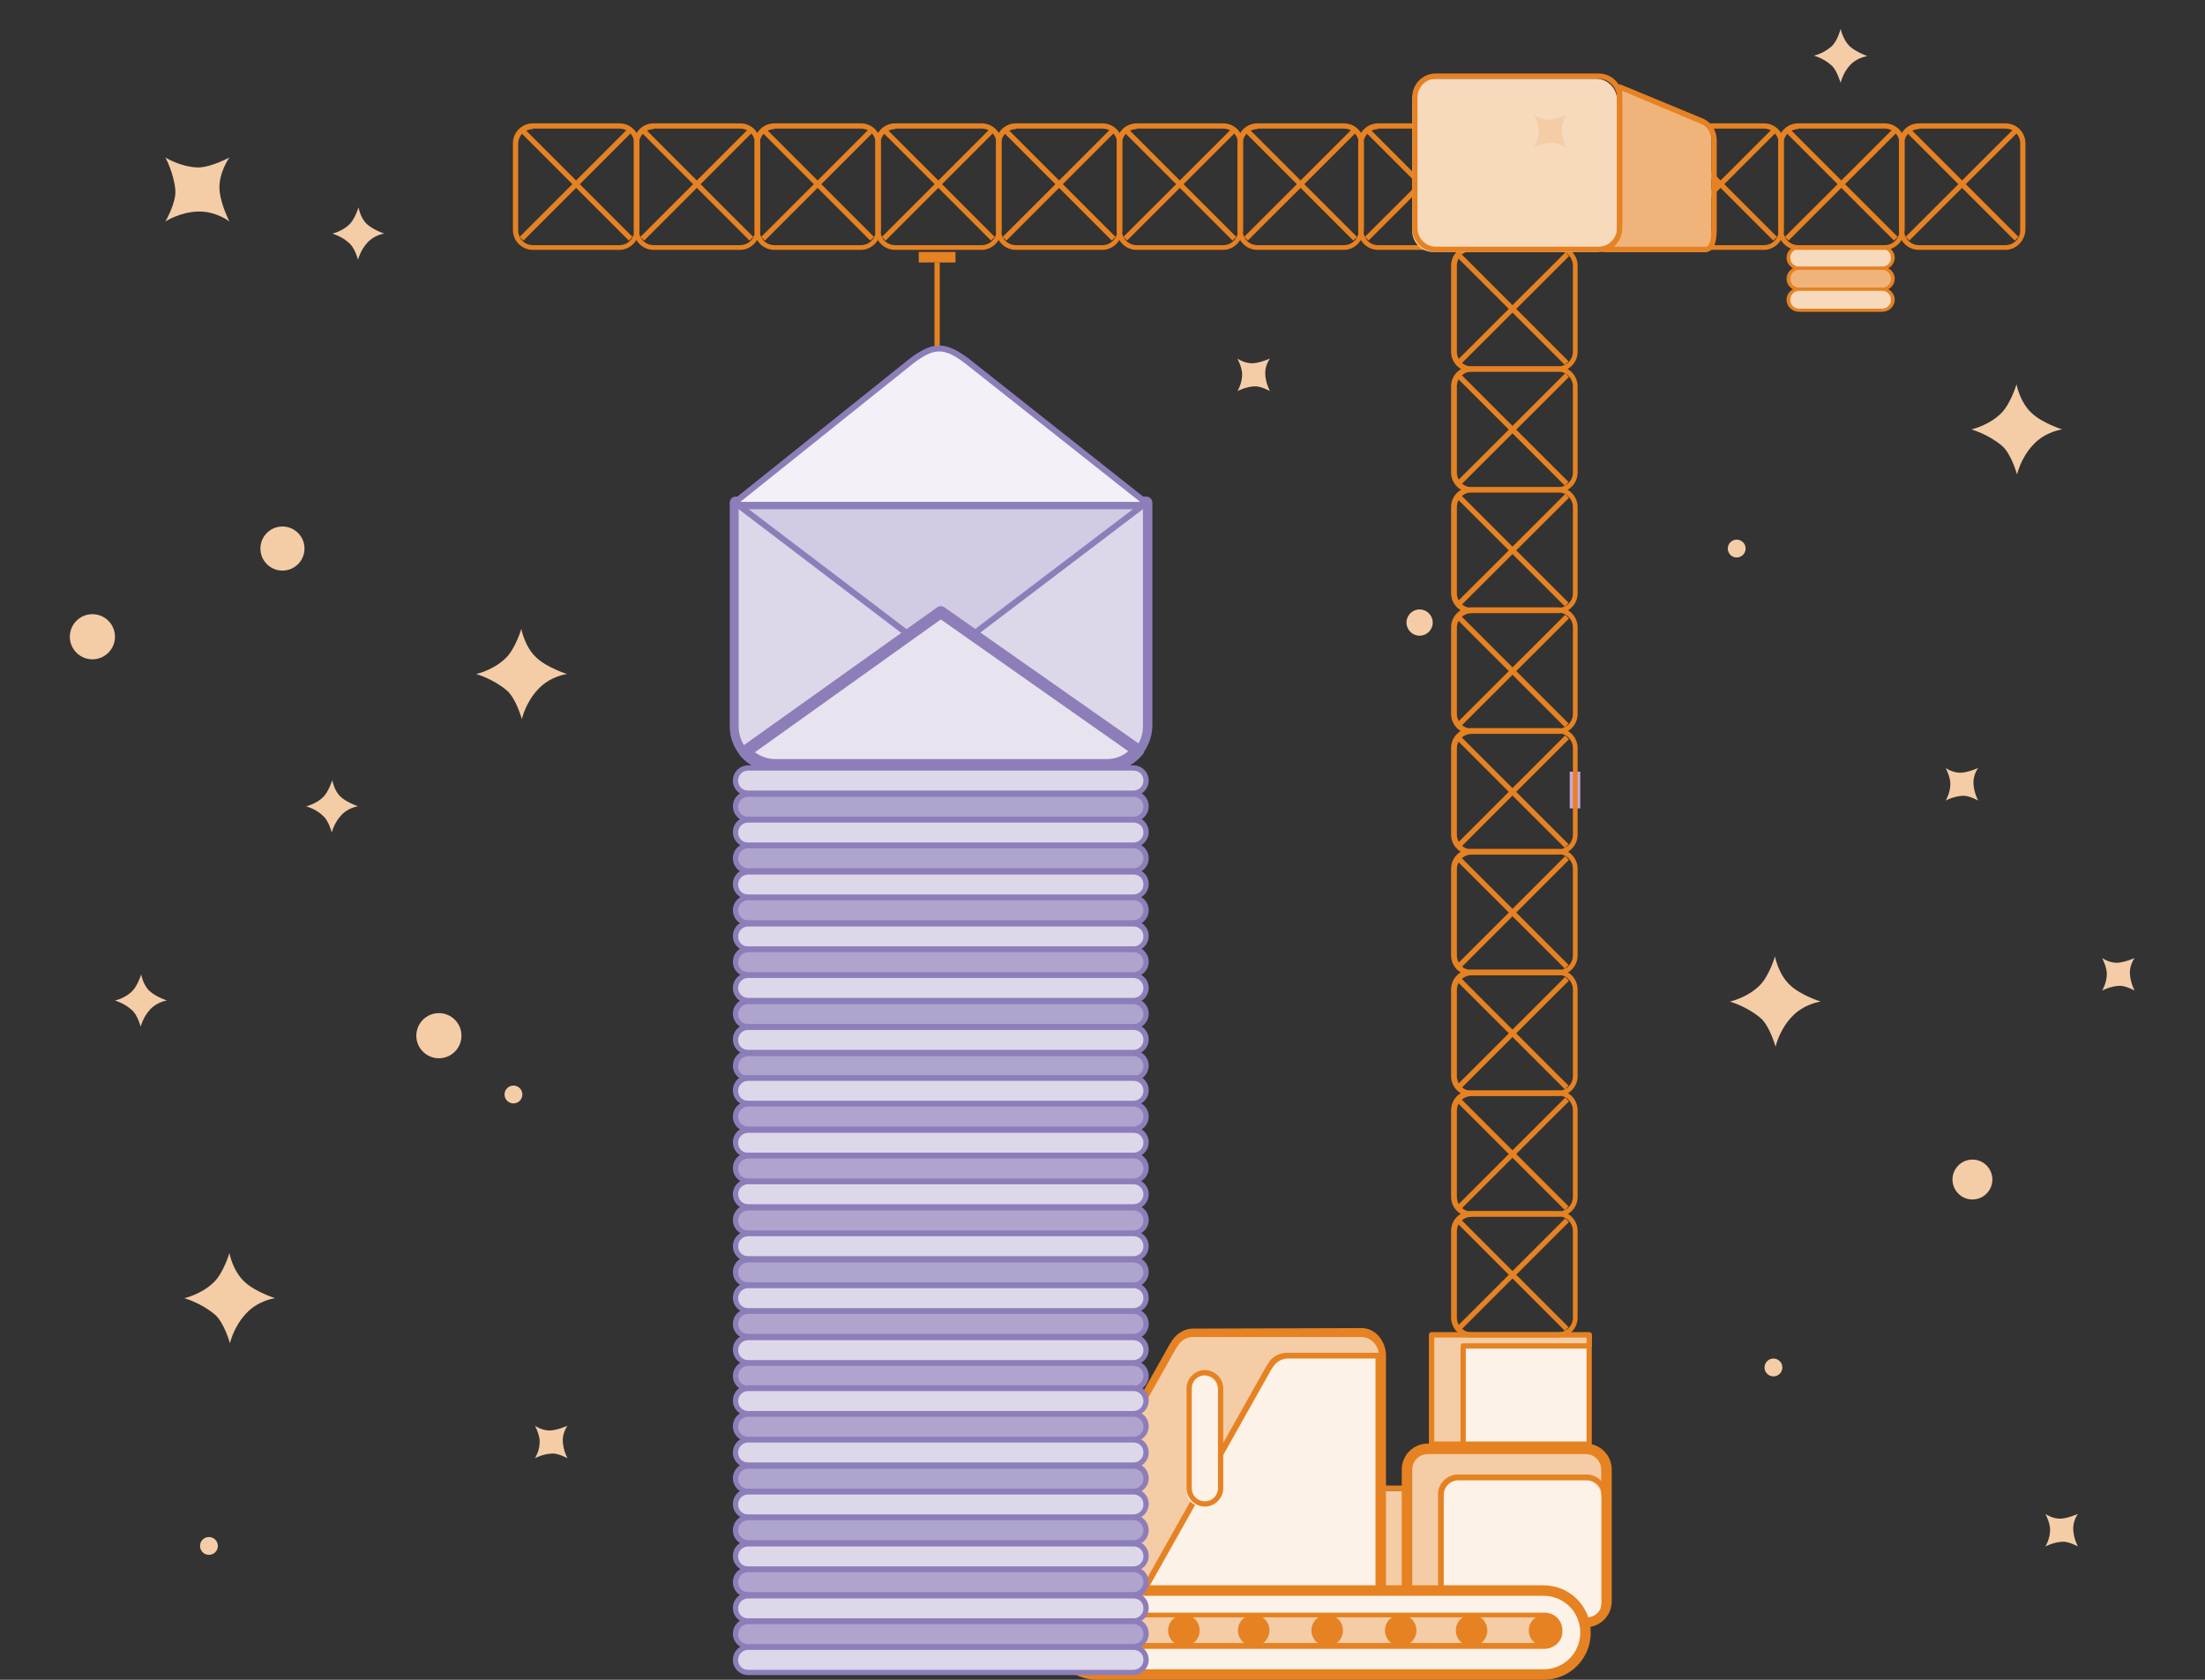 <svg id="Layer_1" xmlns="http://www.w3.org/2000/svg" viewBox="0 0 420 320"><rect x="0" y="0" width="420" height="320" fill="#333333" stroke="none"/><style>.st0{fill:#f4cca6}.st1{fill:#e68222}.st2,.st3{fill-rule:evenodd;clip-rule:evenodd;fill:#fcf2e8}.st3{fill:#f4cca6}.st4{fill:#fcf2e8}.st5{fill-rule:evenodd;clip-rule:evenodd;fill:#e68222}.st6{fill:#f7d9bc}.st7{fill:#f0b47a}.st8{fill:#c9a7d5}.st9{fill:#d1cbe3}.st10{fill:#8d7eba}.st11{fill:#dcd8ea}.st12{fill:#e7e4f0}.st13{fill:#f3f1f7}.st14{fill:#afa4ce}</style><g id="XMLID_28_"><g id="XMLID_317_"><g id="XMLID_406_"><path id="XMLID_457_" class="st0" d="M262 284h6v20h-6z"/><path id="XMLID_458_" class="st1" d="M268.5 304h-6c-.3 0-.5-.2-.5-.5v-20c0-.3.2-.5.5-.5h6c.3 0 .5.2.5.5v20c0 .3-.2.5-.5.5zm-5.5-1h5v-19h-5v19z"/></g><g id="XMLID_675_"><path id="XMLID_443_" class="st2" d="M259.4 254.2H227c-1.4.1-2.6.9-3.2 2.1v.1L197.1 304c-.4.6-.7 1.4-.7 2.3 0 2.2 1.6 4 3.8 4l62.8-3.8v-48.3c0-2.1-1.5-3.9-3.6-4z"/><path id="XMLID_446_" class="st1" d="M200.3 311c-2.8 0-4.9-2-4.9-4.9 0-1 .3-1.9.9-2.8l26.6-47.4.1-.1c.8-1.5 2.3-2.6 4-2.7l32.4-.1c2.6 0 4.6 2.5 4.6 5.3v48.3c0 .5-.4.8-.9.8l-62.8 3.6zm59.1-55.8h-32.3c-1 .1-1.8.6-2.3 1.6 0 .1-.1.1-.1.2L198 304.5c-.4.6-.6 1.2-.6 1.8 0 1.8 1.2 3 2.8 3l61.8-3.7v-47.4c0-1.6-1.1-2.9-2.6-3z"/></g><g id="XMLID_674_"><path id="XMLID_439_" class="st3" d="M215.1 308l26.7-47.5.1-.1c.6-1.2 1.8-2 3.2-2.1h18.1c0-2.2-1.6-3.9-3.7-4h-32.4c-1.4.1-2.6.9-3.2 2.1l-.1.1-26.7 47.5c-.4.6-.7 1.4-.7 2.3 0 2.2 1.6 4 3.9 4l14.2-.8c.1-.6.3-1.1.6-1.5z"/><path id="XMLID_440_" class="st1" d="M200.3 311c-2.5 0-4.4-2.1-4.4-4.6 0-.9.3-1.8.8-2.6l26.7-47.5.1-.1c.7-1.4 2-2.2 3.6-2.4h32.4c2.4.1 4.2 2 4.2 4.5 0 .1-.1.3-.1.4s-.2.1-.4.1h-18.1c-1.2.1-2.2.8-2.8 1.9l-.1.1-26.7 47.5c-.3.4-.4.8-.5 1.3 0 .2-.2.5-.5.5l-14.2.9zm59.1-56.3H227c-1.2.1-2.2.8-2.8 1.9l-.1.1-26.7 47.5c-.4.6-.6 1.3-.6 2 0 2 1.5 3.5 3.4 3.5l13.8-.8c.1-.5.3-.9.6-1.3l26.7-47.5.1-.1c.7-1.4 2-2.2 3.6-2.3h17.6c-.2-1.6-1.5-2.9-3.2-3z"/></g><g id="XMLID_673_"><path id="XMLID_435_" class="st4" d="M232 284c0 1.7-1.3 3-3 3s-3-1.3-3-3v-19c0-1.7 1.3-3 3-3s3 1.3 3 3v19z"/><path id="XMLID_436_" class="st1" d="M229.5 287c-1.9 0-3.5-1.6-3.5-3.5v-19c0-1.9 1.6-3.5 3.5-3.5s3.5 1.6 3.5 3.5v19c0 1.9-1.6 3.5-3.5 3.5zm0-25c-1.4 0-2.5 1.1-2.5 2.5v19c0 1.4 1.1 2.5 2.5 2.5s2.5-1.1 2.5-2.5v-19c0-1.4-1.1-2.5-2.5-2.5z"/></g><g id="XMLID_671_"><path id="XMLID_420_" class="st0" d="M306 305c0 2.2-1.8 4-4 4h-30c-2.2 0-4-1.8-4-4v-25c0-2.2 1.8-4 4-4h30c2.2 0 4 1.8 4 4v25z"/><path id="XMLID_422_" class="st1" d="M302 310h-30c-2.8 0-5-2.2-5-5v-25c0-2.8 2.2-5 5-5h30c2.8 0 5 2.2 5 5v25c0 2.8-2.2 5-5 5zm-30-33c-1.7 0-3 1.3-3 3v25c0 1.7 1.3 3 3 3h30c1.7 0 3-1.3 3-3v-25c0-1.7-1.3-3-3-3h-30z"/></g><g id="XMLID_27_"><path id="XMLID_416_" class="st4" d="M305 305.7c0 1.8-1.5 3.3-3.3 3.3h-24.5c-1.8 0-3.3-1.5-3.3-3.3v-20.5c0-1.8 1.5-3.3 3.3-3.3h24.5c1.8 0 3.3 1.5 3.3 3.3v20.5z"/><path id="XMLID_417_" class="st1" d="M302.2 309h-24.5c-2.1 0-3.8-1.7-3.8-3.8v-20.5c0-2.1 1.7-3.8 3.8-3.8h24.5c2.1 0 3.8 1.7 3.8 3.8v20.5c0 2.1-1.7 3.8-3.8 3.8zm-24.4-27c-1.5 0-2.8 1.2-2.8 2.8v20.5c0 1.5 1.2 2.8 2.8 2.8h24.5c1.5 0 2.8-1.2 2.8-2.8v-20.5c0-1.5-1.2-2.8-2.8-2.8h-24.5z"/></g><g id="XMLID_404_"><path id="XMLID_412_" class="st4" d="M302 311c0 4.4-3.6 8-8 8h-85c-4.4 0-8-3.6-8-8s3.6-8 8-8h85c4.4 0 8 3.6 8 8z"/><path id="XMLID_413_" class="st1" d="M294 320h-85c-5 0-9-4-9-9s4-9 9-9h85c5 0 9 4 9 9s-4 9-9 9zm-85-16c-3.9 0-7 3.1-7 7s3.1 7 7 7h85c3.9 0 7-3.1 7-7s-3.1-7-7-7h-85z"/></g><g id="XMLID_401_"><path id="XMLID_408_" class="st0" d="M297.2 310.6c0 1.6-1.3 2.9-2.9 2.9h-83.1c-1.6 0-2.9-1.3-2.9-2.9v-.1c0-1.6 1.3-2.9 2.9-2.9h83.1c1.6 0 2.9 1.3 2.9 2.9v.1z"/><path id="XMLID_409_" class="st1" d="M294.2 314.1h-83.1c-1.9 0-3.4-1.5-3.4-3.4v-.1c0-1.9 1.5-3.4 3.4-3.4h83.1c1.9 0 3.4 1.5 3.4 3.4v.1c.1 1.8-1.5 3.4-3.4 3.4zm-83.1-6c-1.3 0-2.4 1.1-2.4 2.4v.1c0 1.3 1.1 2.4 2.4 2.4h83.1c1.3 0 2.4-1.1 2.4-2.4v-.1c0-1.3-1.1-2.4-2.4-2.4h-83.1z"/></g><g id="XMLID_358_"><circle class="st5" cx="211.2" cy="310.6" r="3" id="XMLID_384_"/><circle class="st5" cx="225.5" cy="310.6" r="3" id="XMLID_381_"/><circle class="st5" cx="238.8" cy="310.6" r="3" id="XMLID_380_"/><circle class="st5" cx="252.8" cy="310.6" r="3" id="XMLID_372_"/><circle class="st5" cx="266.8" cy="310.6" r="3" id="XMLID_366_"/><circle class="st5" cx="280.3" cy="310.6" r="3" id="XMLID_363_"/><circle class="st5" cx="294.2" cy="310.6" r="3" id="XMLID_359_"/></g><g id="XMLID_345_"><path id="XMLID_402_" class="st4" d="M272.7 254.2h30V275h-30z"/><path id="XMLID_403_" class="st1" d="M302.7 275.6h-30c-.3 0-.5-.2-.5-.5v-20.8c0-.3.2-.5.5-.5h30c.3 0 .5.2.5.5v20.8c0 .3-.2.5-.5.5zm-29.5-1h29v-19.8h-29v19.8z"/></g><g id="XMLID_344_"><path id="XMLID_397_" class="st0" d="M278.7 256.3h24v-2.1h-30v20.9h6z"/><path id="XMLID_398_" class="st1" d="M278.7 275.6h-6c-.3 0-.5-.2-.5-.5v-20.8c0-.3.2-.5.5-.5h30c.3 0 .5.2.5.5v2.1c0 .3-.2.5-.5.5h-23.5v18.2c0 .3-.2.5-.5.5zm-5.5-1h5v-18.2c0-.3.2-.5.5-.5h23.5v-1.1h-29v19.8z"/></g><g id="XMLID_339_"><path id="XMLID_393_" class="st6" d="M358.5 51.1h-15.8c-1.1 0-2.1-.9-2.1-2s.9-2 2.1-2h15.8c1.1 0 2.1.9 2.1 2-.1 1.1-1 2-2.1 2z"/><path id="XMLID_394_" class="st1" d="M358.5 51.4h-15.8c-1.3 0-2.4-1-2.4-2.3s1.1-2.3 2.4-2.3h15.8c1.3 0 2.4 1 2.4 2.3s-1.1 2.3-2.4 2.3zm-15.8-4c-.9 0-1.7.7-1.7 1.7s.8 1.7 1.7 1.7h15.8c.9 0 1.7-.7 1.7-1.7s-.8-1.7-1.7-1.7h-15.8z"/></g><g id="XMLID_338_"><path id="XMLID_389_" class="st7" d="M358.5 55.1h-15.8c-1.1 0-2.1-.9-2.1-2s.9-2 2.1-2h15.8c1.1 0 2.1.9 2.1 2-.1 1.1-1 2-2.1 2z"/><path id="XMLID_390_" class="st1" d="M358.5 55.4h-15.8c-1.3 0-2.4-1-2.4-2.3s1.1-2.3 2.4-2.3h15.8c1.3 0 2.4 1 2.4 2.3s-1.1 2.3-2.4 2.3zm-15.8-4c-.9 0-1.7.7-1.7 1.7s.8 1.7 1.7 1.7h15.8c.9 0 1.7-.7 1.7-1.7s-.8-1.7-1.7-1.7h-15.8z"/></g><g id="XMLID_337_"><path id="XMLID_255_" class="st6" d="M358.5 59.1h-15.8c-1.1 0-2.1-.9-2.1-2s.9-2 2.1-2h15.8c1.1 0 2.1.9 2.1 2-.1 1.1-1 2-2.1 2z"/><path id="XMLID_386_" class="st1" d="M358.5 59.4h-15.8c-1.3 0-2.4-1-2.4-2.3s1.1-2.3 2.4-2.3h15.8c1.3 0 2.4 1 2.4 2.3s-1.1 2.3-2.4 2.3zm-15.8-4c-.9 0-1.7.7-1.7 1.7s.8 1.7 1.7 1.7h15.8c.9 0 1.7-.7 1.7-1.7s-.8-1.7-1.7-1.7h-15.8z"/></g><path class="st1" d="M175 48h7v2h-7z" id="XMLID_328_"/><path class="st1" d="M178 50h1v17h-1z" id="XMLID_327_"/><g id="XMLID_320_"><g id="XMLID_316_"><path id="XMLID_382_" class="st1" d="M118 47.6h-16.5c-2.1 0-3.8-1.7-3.8-3.8V27.3c0-2.1 1.7-3.8 3.8-3.8H118c2.1 0 3.8 1.7 3.8 3.8v16.5c-.1 2.1-1.8 3.8-3.8 3.8zm-16.5-23c-1.5 0-2.8 1.2-2.8 2.8v16.5c0 1.5 1.2 2.8 2.8 2.8H118c1.5 0 2.8-1.2 2.8-2.8V27.3c0-1.5-1.2-2.8-2.8-2.8h-16.5z"/></g><g id="XMLID_318_"><path id="XMLID_379_" transform="rotate(45.001 109.732 35.13)" class="st1" d="M95.1 34.6h29.3v1H95.1z"/></g><g id="XMLID_319_"><path id="XMLID_378_" transform="rotate(45.001 109.732 35.13)" class="st1" d="M109.2 20.5h1v29.3h-1z"/></g></g><g id="XMLID_321_"><g id="XMLID_324_"><path id="XMLID_375_" class="st1" d="M141 47.6h-16.5c-2.1 0-3.8-1.7-3.8-3.8V27.3c0-2.1 1.7-3.8 3.8-3.8H141c2.1 0 3.8 1.7 3.8 3.8v16.5c-.1 2.1-1.8 3.8-3.8 3.8zm-16.5-23c-1.5 0-2.8 1.2-2.8 2.8v16.5c0 1.5 1.2 2.8 2.8 2.8H141c1.5 0 2.8-1.2 2.8-2.8V27.3c0-1.5-1.2-2.8-2.8-2.8h-16.5z"/></g><g id="XMLID_323_"><path id="XMLID_374_" transform="rotate(45.001 132.732 35.13)" class="st1" d="M118.1 34.6h29.3v1h-29.3z"/></g><g id="XMLID_322_"><path id="XMLID_373_" transform="rotate(45.001 132.732 35.13)" class="st1" d="M132.2 20.5h1v29.3h-1z"/></g></g><g id="XMLID_427_"><g id="XMLID_430_"><path id="XMLID_369_" class="st1" d="M164 47.6h-16.5c-2.1 0-3.8-1.7-3.8-3.8V27.3c0-2.1 1.7-3.8 3.8-3.8H164c2.1 0 3.8 1.7 3.8 3.8v16.5c-.1 2.1-1.8 3.8-3.8 3.8zm-16.5-23c-1.5 0-2.8 1.2-2.8 2.8v16.5c0 1.5 1.2 2.8 2.8 2.8H164c1.5 0 2.8-1.2 2.8-2.8V27.3c0-1.5-1.2-2.8-2.8-2.8h-16.5z"/></g><g id="XMLID_429_"><path id="XMLID_368_" transform="rotate(45.001 155.732 35.13)" class="st1" d="M141.1 34.6h29.3v1h-29.3z"/></g><g id="XMLID_428_"><path id="XMLID_367_" transform="rotate(45.001 155.732 35.13)" class="st1" d="M155.2 20.5h1v29.3h-1z"/></g></g><g id="XMLID_326_"><g id="XMLID_426_"><path id="XMLID_362_" class="st1" d="M187 47.6h-16.5c-2.1 0-3.8-1.7-3.8-3.8V27.3c0-2.1 1.7-3.8 3.8-3.8H187c2.1 0 3.8 1.7 3.8 3.8v16.5c-.1 2.1-1.8 3.8-3.8 3.8zm-16.5-23c-1.5 0-2.8 1.2-2.8 2.8v16.5c0 1.5 1.2 2.8 2.8 2.8H187c1.5 0 2.8-1.2 2.8-2.8V27.3c0-1.5-1.2-2.8-2.8-2.8h-16.5z"/></g><g id="XMLID_341_"><path id="XMLID_361_" transform="rotate(45.001 178.732 35.129)" class="st1" d="M164.1 34.6h29.3v1h-29.3z"/></g><g id="XMLID_340_"><path id="XMLID_360_" transform="rotate(45.001 178.732 35.129)" class="st1" d="M178.2 20.5h1v29.3h-1z"/></g></g><g id="XMLID_514_"><g id="XMLID_527_"><path id="XMLID_355_" class="st1" d="M210 47.6h-16.5c-2.1 0-3.8-1.7-3.8-3.8V27.3c0-2.1 1.7-3.8 3.8-3.8H210c2.1 0 3.8 1.7 3.8 3.8v16.5c-.1 2.1-1.8 3.8-3.8 3.8zm-16.5-23c-1.5 0-2.8 1.2-2.8 2.8v16.5c0 1.5 1.2 2.8 2.8 2.8H210c1.5 0 2.8-1.2 2.8-2.8V27.3c0-1.5-1.2-2.8-2.8-2.8h-16.5z"/></g><g id="XMLID_523_"><path id="XMLID_354_" transform="rotate(45.001 201.732 35.129)" class="st1" d="M187.1 34.6h29.3v1h-29.3z"/></g><g id="XMLID_518_"><path id="XMLID_353_" transform="rotate(45.001 201.732 35.129)" class="st1" d="M201.2 20.5h1v29.3h-1z"/></g></g><g id="XMLID_452_"><g id="XMLID_455_"><path id="XMLID_350_" class="st1" d="M233 47.6h-16.5c-2.1 0-3.8-1.7-3.8-3.8V27.3c0-2.1 1.7-3.8 3.8-3.8H233c2.1 0 3.8 1.7 3.8 3.8v16.5c-.1 2.1-1.8 3.8-3.8 3.8zm-16.5-23c-1.5 0-2.8 1.2-2.8 2.8v16.5c0 1.5 1.2 2.8 2.8 2.8H233c1.5 0 2.8-1.2 2.8-2.8V27.3c0-1.5-1.2-2.8-2.8-2.8h-16.5z"/></g><g id="XMLID_454_"><path id="XMLID_349_" transform="rotate(45.001 224.732 35.128)" class="st1" d="M210.1 34.6h29.3v1h-29.3z"/></g><g id="XMLID_453_"><path id="XMLID_348_" transform="rotate(45.041 224.733 35.13)" class="st1" d="M224.2 20.5h1v29.3h-1z"/></g></g><g id="XMLID_448_"><g id="XMLID_451_"><path id="XMLID_336_" class="st1" d="M256 47.6h-16.5c-2.1 0-3.8-1.7-3.8-3.8V27.3c0-2.1 1.7-3.8 3.8-3.8H256c2.1 0 3.8 1.7 3.8 3.8v16.5c-.1 2.1-1.8 3.8-3.8 3.8zm-16.5-23c-1.5 0-2.8 1.2-2.8 2.8v16.5c0 1.5 1.2 2.8 2.8 2.8H256c1.5 0 2.8-1.2 2.8-2.8V27.3c0-1.5-1.2-2.8-2.8-2.8h-16.5z"/></g><g id="XMLID_450_"><path id="XMLID_335_" transform="rotate(45.001 247.732 35.128)" class="st1" d="M233.1 34.6h29.3v1h-29.3z"/></g><g id="XMLID_449_"><path id="XMLID_334_" transform="rotate(45.041 247.733 35.129)" class="st1" d="M247.2 20.5h1v29.3h-1z"/></g></g><g id="XMLID_431_"><g id="XMLID_445_"><path id="XMLID_331_" class="st1" d="M279 47.6h-16.5c-2.1 0-3.8-1.7-3.8-3.8V27.3c0-2.1 1.7-3.8 3.8-3.8H279c2.1 0 3.8 1.7 3.8 3.8v16.5c-.1 2.1-1.8 3.8-3.8 3.8zm-16.5-23c-1.5 0-2.8 1.2-2.8 2.8v16.5c0 1.5 1.2 2.8 2.8 2.8H279c1.5 0 2.8-1.2 2.8-2.8V27.3c0-1.5-1.2-2.8-2.8-2.8h-16.5z"/></g><g id="XMLID_444_"><path id="XMLID_330_" transform="rotate(45.001 270.732 35.128)" class="st1" d="M256.1 34.6h29.3v1h-29.3z"/></g><g id="XMLID_432_"><path id="XMLID_329_" transform="rotate(45.041 270.734 35.129)" class="st1" d="M270.2 20.5h1v29.3h-1z"/></g></g><path class="st8" d="M299 147h2v7h-2z" id="XMLID_574_"/><g id="XMLID_570_"><g id="XMLID_573_"><path id="XMLID_313_" class="st1" d="M296.7 231.8h-16.5c-2.1 0-3.8-1.7-3.8-3.8v-16.5c0-2.1 1.7-3.8 3.8-3.8h16.5c2.1 0 3.8 1.7 3.8 3.8V228c0 2.1-1.7 3.8-3.8 3.8zm-16.4-23c-1.5 0-2.8 1.2-2.8 2.8V228c0 1.5 1.2 2.8 2.8 2.8h16.5c1.5 0 2.8-1.2 2.8-2.8v-16.5c0-1.5-1.2-2.8-2.8-2.8h-16.5z"/></g><g id="XMLID_572_"><path id="XMLID_312_" transform="rotate(45.001 288.047 219.816)" class="st1" d="M287.6 205.1h1v29.3h-1z"/></g><g id="XMLID_571_"><path id="XMLID_311_" transform="rotate(45.001 288.047 219.816)" class="st1" d="M273.4 219.3h29.3v1h-29.3z"/></g></g><g id="XMLID_575_"><g id="XMLID_612_"><path id="XMLID_308_" class="st1" d="M296.7 254.8h-16.5c-2.1 0-3.8-1.7-3.8-3.8v-16.5c0-2.1 1.7-3.8 3.8-3.8h16.5c2.1 0 3.8 1.7 3.8 3.8V251c0 2.1-1.7 3.8-3.8 3.8zm-16.4-23c-1.5 0-2.8 1.2-2.8 2.8V251c0 1.5 1.2 2.8 2.8 2.8h16.5c1.5 0 2.8-1.2 2.8-2.8v-16.5c0-1.5-1.2-2.8-2.8-2.8h-16.5z"/></g><g id="XMLID_578_"><path id="XMLID_307_" transform="rotate(45.001 288.047 242.816)" class="st1" d="M287.6 228.1h1v29.3h-1z"/></g><g id="XMLID_577_"><path id="XMLID_306_" transform="rotate(45.001 288.047 242.816)" class="st1" d="M273.4 242.3h29.3v1h-29.3z"/></g></g><g id="XMLID_559_"><g id="XMLID_569_"><path id="XMLID_303_" class="st1" d="M296.7 208.8h-16.5c-2.1 0-3.8-1.7-3.8-3.8v-16.5c0-2.1 1.7-3.8 3.8-3.8h16.5c2.1 0 3.8 1.7 3.8 3.8V205c0 2.1-1.7 3.8-3.8 3.8zm-16.4-23c-1.5 0-2.8 1.2-2.8 2.8V205c0 1.5 1.2 2.8 2.8 2.8h16.5c1.5 0 2.8-1.2 2.8-2.8v-16.5c0-1.5-1.2-2.8-2.8-2.8h-16.5z"/></g><g id="XMLID_568_"><path id="XMLID_302_" transform="rotate(45.001 288.047 196.816)" class="st1" d="M287.6 182.1h1v29.3h-1z"/></g><g id="XMLID_567_"><path id="XMLID_301_" transform="rotate(45.001 288.047 196.816)" class="st1" d="M273.4 196.3h29.3v1h-29.3z"/></g></g><g id="XMLID_555_"><g id="XMLID_558_"><path id="XMLID_298_" class="st1" d="M296.7 185.8h-16.5c-2.1 0-3.8-1.7-3.8-3.8v-16.5c0-2.1 1.7-3.8 3.8-3.8h16.5c2.1 0 3.8 1.7 3.8 3.8V182c0 2.1-1.7 3.8-3.8 3.8zm-16.4-23c-1.5 0-2.8 1.2-2.8 2.8V182c0 1.5 1.2 2.8 2.8 2.8h16.5c1.5 0 2.8-1.2 2.8-2.8v-16.5c0-1.5-1.2-2.8-2.8-2.8h-16.5z"/></g><g id="XMLID_557_"><path id="XMLID_297_" transform="rotate(45.001 288.046 173.816)" class="st1" d="M287.6 159.1h1v29.3h-1z"/></g><g id="XMLID_556_"><path id="XMLID_296_" transform="rotate(45.001 288.046 173.816)" class="st1" d="M273.4 173.3h29.3v1h-29.3z"/></g></g><g id="XMLID_551_"><g id="XMLID_554_"><path id="XMLID_293_" class="st1" d="M296.7 162.8h-16.5c-2.1 0-3.8-1.7-3.8-3.8v-16.5c0-2.1 1.7-3.8 3.8-3.8h16.5c2.1 0 3.8 1.7 3.8 3.8V159c0 2.1-1.7 3.8-3.8 3.8zm-16.4-23c-1.5 0-2.8 1.2-2.8 2.8V159c0 1.5 1.2 2.8 2.8 2.8h16.5c1.5 0 2.8-1.2 2.8-2.8v-16.5c0-1.5-1.2-2.8-2.8-2.8h-16.5z"/></g><g id="XMLID_553_"><path id="XMLID_292_" transform="rotate(45.001 288.046 150.815)" class="st1" d="M287.6 136.1h1v29.3h-1z"/></g><g id="XMLID_552_"><path id="XMLID_291_" transform="rotate(45.001 288.043 150.812)" class="st1" d="M273.4 150.3h29.3v1h-29.3z"/></g></g><g id="XMLID_547_"><g id="XMLID_550_"><path id="XMLID_288_" class="st1" d="M296.7 139.8h-16.5c-2.1 0-3.8-1.7-3.8-3.8v-16.5c0-2.1 1.7-3.8 3.8-3.8h16.5c2.1 0 3.8 1.7 3.8 3.8V136c0 2.1-1.7 3.8-3.8 3.8zm-16.4-23c-1.5 0-2.8 1.2-2.8 2.8V136c0 1.5 1.2 2.8 2.8 2.8h16.5c1.5 0 2.8-1.2 2.8-2.8v-16.5c0-1.5-1.2-2.8-2.8-2.8h-16.5z"/></g><g id="XMLID_549_"><path id="XMLID_287_" transform="rotate(45.041 288.047 127.817)" class="st1" d="M287.6 113.1h1v29.3h-1z"/></g><g id="XMLID_548_"><path id="XMLID_286_" transform="rotate(45.001 288.046 127.816)" class="st1" d="M273.4 127.3h29.3v1h-29.3z"/></g></g><g id="XMLID_543_"><g id="XMLID_546_"><path id="XMLID_283_" class="st1" d="M296.7 116.8h-16.5c-2.1 0-3.8-1.7-3.8-3.8V96.6c0-2.1 1.7-3.8 3.8-3.8h16.5c2.1 0 3.8 1.7 3.8 3.8V113c0 2.1-1.7 3.8-3.8 3.8zm-16.4-23c-1.5 0-2.8 1.2-2.8 2.8V113c0 1.5 1.2 2.8 2.8 2.8h16.5c1.5 0 2.8-1.2 2.8-2.8V96.6c0-1.5-1.2-2.8-2.8-2.8h-16.5z"/></g><g id="XMLID_545_"><path id="XMLID_282_" transform="rotate(45.041 288.047 104.817)" class="st1" d="M287.6 90.1h1v29.3h-1z"/></g><g id="XMLID_544_"><path id="XMLID_281_" transform="rotate(45.001 288.046 104.816)" class="st1" d="M273.4 104.3h29.3v1h-29.3z"/></g></g><g id="XMLID_539_"><g id="XMLID_542_"><path id="XMLID_278_" class="st1" d="M296.7 93.8h-16.5c-2.1 0-3.8-1.7-3.8-3.8V73.6c0-2.1 1.7-3.8 3.8-3.8h16.5c2.1 0 3.8 1.7 3.8 3.8V90c0 2.1-1.7 3.8-3.8 3.8zm-16.4-23c-1.5 0-2.8 1.2-2.8 2.8V90c0 1.5 1.2 2.8 2.8 2.8h16.5c1.5 0 2.8-1.2 2.8-2.8V73.6c0-1.5-1.2-2.8-2.8-2.8h-16.5z"/></g><g id="XMLID_541_"><path id="XMLID_277_" transform="rotate(45.041 288.047 81.817)" class="st1" d="M287.6 67.1h1v29.3h-1z"/></g><g id="XMLID_540_"><path id="XMLID_276_" transform="rotate(45.001 288.045 81.815)" class="st1" d="M273.4 81.3h29.3v1h-29.3z"/></g></g><g id="XMLID_325_"><g id="XMLID_538_"><path id="XMLID_273_" class="st1" d="M296.7 70.8h-16.5c-2.1 0-3.8-1.7-3.8-3.8V50.6c0-2.1 1.7-3.8 3.8-3.8h16.5c2.1 0 3.8 1.7 3.8 3.8V67c0 2.1-1.7 3.8-3.8 3.8zm-16.4-23c-1.5 0-2.8 1.2-2.8 2.8V67c0 1.5 1.2 2.8 2.8 2.8h16.5c1.5 0 2.8-1.2 2.8-2.8V50.6c0-1.5-1.2-2.8-2.8-2.8h-16.5z"/></g><g id="XMLID_537_"><path id="XMLID_272_" transform="rotate(45.041 288.046 58.816)" class="st1" d="M287.6 44.1h1v29.3h-1z"/></g><g id="XMLID_536_"><path id="XMLID_271_" transform="rotate(45.001 288.045 58.815)" class="st1" d="M273.4 58.3h29.3v1h-29.3z"/></g></g><g id="XMLID_532_"><g id="XMLID_535_"><path id="XMLID_268_" class="st1" d="M336 47.6h-16.5c-2.1 0-3.8-1.7-3.8-3.8V27.3c0-2.1 1.7-3.8 3.8-3.8H336c2.1 0 3.8 1.7 3.8 3.8v16.5c-.1 2.1-1.8 3.8-3.8 3.8zm-16.5-23c-1.5 0-2.8 1.2-2.8 2.8v16.5c0 1.5 1.2 2.8 2.8 2.8H336c1.5 0 2.8-1.2 2.8-2.8V27.3c0-1.5-1.2-2.8-2.8-2.8h-16.5z"/></g><g id="XMLID_534_"><path id="XMLID_267_" transform="rotate(45.001 327.733 35.127)" class="st1" d="M313.1 34.6h29.3v1h-29.3z"/></g><g id="XMLID_533_"><path id="XMLID_266_" transform="rotate(45.041 327.734 35.128)" class="st1" d="M327.2 20.5h1v29.3h-1z"/></g></g><g id="XMLID_528_"><g id="XMLID_531_"><path id="XMLID_263_" class="st1" d="M359 47.6h-16.5c-2.1 0-3.8-1.7-3.8-3.8V27.3c0-2.1 1.7-3.8 3.8-3.8H359c2.1 0 3.8 1.7 3.8 3.8v16.5c-.1 2.1-1.8 3.8-3.8 3.8zm-16.5-23c-1.5 0-2.8 1.2-2.8 2.8v16.5c0 1.5 1.2 2.8 2.8 2.8H359c1.5 0 2.8-1.2 2.8-2.8V27.3c0-1.5-1.2-2.8-2.8-2.8h-16.5z"/></g><g id="XMLID_530_"><path id="XMLID_262_" transform="rotate(45.001 350.733 35.127)" class="st1" d="M336.1 34.6h29.3v1h-29.3z"/></g><g id="XMLID_529_"><path id="XMLID_261_" transform="rotate(45.041 350.734 35.128)" class="st1" d="M350.2 20.5h1v29.3h-1z"/></g></g><g id="XMLID_421_"><g id="XMLID_425_"><path id="XMLID_258_" class="st1" d="M382 47.6h-16.5c-2.1 0-3.8-1.7-3.8-3.8V27.3c0-2.1 1.7-3.8 3.8-3.8H382c2.1 0 3.8 1.7 3.8 3.8v16.5c-.1 2.1-1.8 3.8-3.8 3.8zm-16.5-23c-1.5 0-2.8 1.2-2.8 2.8v16.5c0 1.5 1.2 2.8 2.8 2.8H382c1.5 0 2.8-1.2 2.8-2.8V27.3c0-1.5-1.2-2.8-2.8-2.8h-16.5z"/></g><g id="XMLID_424_"><path id="XMLID_257_" transform="rotate(45.001 373.733 35.127)" class="st1" d="M359.1 34.6h29.3v1h-29.3z"/></g><g id="XMLID_423_"><path id="XMLID_256_" transform="rotate(45.041 373.735 35.128)" class="st1" d="M373.2 20.5h1v29.3h-1z"/></g></g><g id="XMLID_346_"><path id="XMLID_251_" class="st7" d="M323.9 23.1l-15.8-6.5c.1.3-.1.7-.1 1v25c0 2.2-.6 5.4-2.8 5.4h19.7c1.5 0 1.1-3.2 1.1-4.7V26.9c0-1.6-.5-3.1-2.1-3.8z"/><path id="XMLID_252_" class="st1" d="M324.9 48h-19.7c-.3 0-.5-.2-.5-.5s.2-.5.5-.5c1.9 0 2.8-2.6 2.8-4.4V16.7c-.1-.2 0-.4.2-.5.1-.1.3-.2.5-.1l15.7 6.5c1.6.7 2.6 2.3 2.6 4.2v16.4c0 1.5 0 4.8-2.1 4.8zm-17.5-1h17.5c.7 0 1.1-1.3 1.1-3.7V26.9c0-1.2-.5-2.7-2-3.3l-15-6.3v25.3c0 1.6-.6 3.4-1.6 4.4z"/></g><g id="XMLID_342_"><path id="XMLID_223_" class="st6" d="M308 44c0 2.2-1.8 4-4 4h-31c-2.2 0-4-1.8-4-4V19c0-2.2 1.8-4 4-4h31c2.2 0 4 1.8 4 4v25z"/><path id="XMLID_248_" class="st1" d="M304.5 48h-31c-2.5 0-4.5-2-4.5-4.5v-25c0-2.5 2-4.5 4.5-4.5h31c2.5 0 4.5 2 4.5 4.5v25c0 2.5-2 4.5-4.5 4.5zm-31-33c-1.9 0-3.5 1.6-3.5 3.5v25c0 1.9 1.6 3.5 3.5 3.5h31c1.9 0 3.5-1.6 3.5-3.5v-25c0-1.9-1.6-3.5-3.5-3.5h-31z"/></g></g><g id="XMLID_41_"><g id="XMLID_127_"><g id="XMLID_126_"><path id="XMLID_244_" class="st9" d="M218.2 95.8v42.5c0 4.1-3.3 7.4-7.5 7.4h-63.2c-4.1 0-7.5-3.3-7.5-7.4V95.8h78.2z"/><path id="XMLID_245_" class="st10" d="M210.8 147h-63.2c-4.8 0-8.6-3.9-8.6-8.6V95.8c0-.7.5-1.2 1.2-1.2h78.1c.7 0 1.2.5 1.2 1.2v42.5c-.1 4.8-4 8.7-8.7 8.7zm-69.5-50v41.4c0 3.4 2.8 6.2 6.3 6.2h63.2c3.5 0 6.3-2.8 6.3-6.2V97h-75.8z"/></g><g id="XMLID_2443_"><path id="XMLID_240_" class="st11" d="M218.2 95.8v42.5c0 4.1-3.3 7.4-7.5 7.4h-63.2c-4.1 0-7.5-3.3-7.5-7.4V95.8l39.1 29.7 39.1-29.7z"/><path id="XMLID_241_" class="st10" d="M210.8 146.4h-63.2c-4.4 0-8-3.6-8-8V95.8c0-.2.1-.4.3-.5.2-.1.4-.1.6.1l38.7 29.4 38.7-29.4c.2-.1.4-.2.6-.1s.3.3.3.5v42.5c0 4.5-3.6 8.1-8 8.1zM140.7 97v41.4c0 3.8 3.1 6.8 6.9 6.8h63.2c3.8 0 6.9-3.1 6.9-6.8V97l-38.2 29c-.2.2-.5.2-.7 0l-38.1-29z"/></g><g id="XMLID_2442_"><path id="XMLID_226_" class="st12" d="M141.9 143.2c1.4 1.6 3.4 2.6 5.7 2.6h63.2c2.4 0 4.5-1.1 5.9-2.9l-37.5-26.3-37.3 26.6z"/><path id="XMLID_227_" class="st10" d="M210.8 147h-63.2c-2.5 0-4.9-1.1-6.6-3-.2-.3-.3-.6-.3-.9 0-.3.2-.6.5-.8l37.3-26.6c.4-.3 1-.3 1.4 0l37.5 26.3c.3.2.4.5.5.8s0 .6-.2.9c-1.8 2.1-4.2 3.3-6.9 3.3zm-67-3.7c1.1.8 2.4 1.3 3.8 1.3h63.2c1.5 0 3-.5 4.1-1.5L179.2 118l-35.4 25.3z"/></g><g id="XMLID_124_"><path id="XMLID_224_" class="st13" d="M218.2 95.6l-34-26.9c-4.2-3.1-6.4-3.1-10.5 0l-33.6 26.9"/><path id="XMLID_225_" class="st10" d="M140.1 96.2c-.2 0-.3-.1-.5-.2-.2-.3-.2-.6.1-.8l33.6-26.9c4.4-3.3 6.8-3.3 11.2 0l34 26.9c.3.2.3.6.1.8-.2.3-.6.3-.8.1l-34-26.9c-4-3-5.8-3-9.8 0l-33.6 26.9s-.1.1-.3.1z"/></g></g><g id="XMLID_123_"><path id="XMLID_219_" class="st11" d="M215.9 151h-73.4c-1.3 0-2.4-1.1-2.4-2.4 0-1.3 1.1-2.4 2.4-2.4h73.4c1.3 0 2.4 1.1 2.4 2.4-.1 1.4-1.1 2.4-2.4 2.4z"/><path id="XMLID_220_" class="st10" d="M215.9 151.6h-73.4c-1.6 0-2.9-1.3-2.9-2.9s1.3-2.9 2.9-2.9h73.4c1.6 0 2.9 1.3 2.9 2.9s-1.3 2.9-2.9 2.9zm-73.4-4.8c-1 0-1.9.8-1.9 1.9s.8 1.9 1.9 1.9h73.4c1 0 1.9-.8 1.9-1.9s-.8-1.9-1.9-1.9h-73.4z"/></g><g id="XMLID_128_"><path id="XMLID_196_" class="st14" d="M215.9 156h-73.4c-1.3 0-2.4-1.1-2.4-2.4 0-1.3 1.1-2.4 2.4-2.4h73.4c1.3 0 2.4 1.1 2.4 2.4-.1 1.3-1.1 2.4-2.4 2.4z"/><path id="XMLID_197_" class="st10" d="M215.9 156.5h-73.4c-1.6 0-2.9-1.3-2.9-2.9s1.3-2.9 2.9-2.9h73.4c1.6 0 2.9 1.3 2.9 2.9s-1.3 2.9-2.9 2.9zm-73.4-4.7c-1 0-1.9.8-1.9 1.9s.8 1.9 1.9 1.9h73.4c1 0 1.9-.8 1.9-1.9s-.8-1.9-1.9-1.9h-73.4z"/></g><g id="XMLID_129_"><path id="XMLID_192_" class="st11" d="M215.9 160.9h-73.4c-1.3 0-2.4-1.1-2.4-2.4 0-1.3 1.1-2.4 2.4-2.4h73.4c1.3 0 2.4 1.1 2.4 2.4-.1 1.4-1.1 2.4-2.4 2.4z"/><path id="XMLID_193_" class="st10" d="M215.9 161.4h-73.4c-1.6 0-2.9-1.3-2.9-2.9s1.3-2.9 2.9-2.9h73.4c1.6 0 2.9 1.3 2.9 2.9s-1.3 2.9-2.9 2.9zm-73.4-4.7c-1 0-1.9.8-1.9 1.9s.8 1.9 1.9 1.9h73.4c1 0 1.9-.8 1.9-1.9s-.8-1.9-1.9-1.9h-73.4z"/></g><g id="XMLID_154_"><path id="XMLID_188_" class="st14" d="M215.9 165.9h-73.4c-1.3 0-2.4-1.1-2.4-2.4 0-1.3 1.1-2.4 2.4-2.4h73.4c1.3 0 2.4 1.1 2.4 2.4-.1 1.3-1.1 2.4-2.4 2.4z"/><path id="XMLID_189_" class="st10" d="M215.9 166.4h-73.4c-1.6 0-2.9-1.3-2.9-2.9s1.3-2.9 2.9-2.9h73.4c1.6 0 2.9 1.3 2.9 2.9s-1.3 2.9-2.9 2.9zm-73.4-4.8c-1 0-1.9.8-1.9 1.9 0 1 .8 1.9 1.9 1.9h73.4c1 0 1.9-.8 1.9-1.9 0-1-.8-1.9-1.9-1.9h-73.4z"/></g><g id="XMLID_131_"><path id="XMLID_184_" class="st11" d="M215.9 170.8h-73.4c-1.3 0-2.4-1.1-2.4-2.4 0-1.3 1.1-2.4 2.4-2.4h73.4c1.3 0 2.4 1.1 2.4 2.4-.1 1.3-1.1 2.4-2.4 2.4z"/><path id="XMLID_185_" class="st10" d="M215.9 171.3h-73.4c-1.6 0-2.9-1.3-2.9-2.9s1.3-2.9 2.9-2.9h73.4c1.6 0 2.9 1.3 2.9 2.9s-1.3 2.9-2.9 2.9zm-73.4-4.7c-1 0-1.9.8-1.9 1.9s.8 1.9 1.9 1.9h73.4c1 0 1.9-.8 1.9-1.9s-.8-1.9-1.9-1.9h-73.4z"/></g><g id="XMLID_130_"><path id="XMLID_180_" class="st14" d="M215.9 175.7h-73.4c-1.3 0-2.4-1.1-2.4-2.4 0-1.3 1.1-2.4 2.4-2.4h73.4c1.3 0 2.4 1.1 2.4 2.4-.1 1.4-1.1 2.4-2.4 2.4z"/><path id="XMLID_181_" class="st10" d="M215.9 176.3h-73.4c-1.6 0-2.9-1.3-2.9-2.9s1.3-2.9 2.9-2.9h73.4c1.6 0 2.9 1.3 2.9 2.9s-1.3 2.9-2.9 2.9zm-73.4-4.8c-1 0-1.9.8-1.9 1.9s.8 1.9 1.9 1.9h73.4c1 0 1.9-.8 1.9-1.9s-.8-1.9-1.9-1.9h-73.4z"/></g><g id="XMLID_203_"><path id="XMLID_176_" class="st11" d="M215.9 180.7h-73.4c-1.3 0-2.4-1.1-2.4-2.4 0-1.3 1.1-2.4 2.4-2.4h73.4c1.3 0 2.4 1.1 2.4 2.4-.1 1.3-1.1 2.4-2.4 2.4z"/><path id="XMLID_177_" class="st10" d="M215.9 181.2h-73.4c-1.6 0-2.9-1.3-2.9-2.9s1.3-2.9 2.9-2.9h73.4c1.6 0 2.9 1.3 2.9 2.9s-1.3 2.9-2.9 2.9zm-73.4-4.7c-1 0-1.9.8-1.9 1.9s.8 1.9 1.9 1.9h73.4c1 0 1.9-.8 1.9-1.9s-.8-1.9-1.9-1.9h-73.4z"/></g><g id="XMLID_202_"><path id="XMLID_172_" class="st14" d="M215.9 185.6h-73.4c-1.3 0-2.4-1.1-2.4-2.4 0-1.3 1.1-2.4 2.4-2.4h73.4c1.3 0 2.4 1.1 2.4 2.4-.1 1.4-1.1 2.4-2.4 2.4z"/><path id="XMLID_173_" class="st10" d="M215.9 186.1h-73.4c-1.6 0-2.9-1.3-2.9-2.9s1.3-2.9 2.9-2.9h73.4c1.6 0 2.9 1.3 2.9 2.9s-1.3 2.9-2.9 2.9zm-73.4-4.7c-1 0-1.9.8-1.9 1.9s.8 1.9 1.9 1.9h73.4c1 0 1.9-.8 1.9-1.9s-.8-1.9-1.9-1.9h-73.4z"/></g><g id="XMLID_201_"><path id="XMLID_168_" class="st11" d="M215.9 190.6h-73.4c-1.3 0-2.4-1.1-2.4-2.4 0-1.3 1.1-2.4 2.4-2.4h73.4c1.3 0 2.4 1.1 2.4 2.4-.1 1.3-1.1 2.4-2.4 2.4z"/><path id="XMLID_169_" class="st10" d="M215.9 191.1h-73.4c-1.6 0-2.9-1.3-2.9-2.9s1.3-2.9 2.9-2.9h73.4c1.6 0 2.9 1.3 2.9 2.9s-1.3 2.9-2.9 2.9zm-73.4-4.8c-1 0-1.9.8-1.9 1.9 0 1 .8 1.9 1.9 1.9h73.4c1 0 1.9-.8 1.9-1.9 0-1-.8-1.9-1.9-1.9h-73.4z"/></g><g id="XMLID_200_"><path id="XMLID_164_" class="st14" d="M215.9 195.5h-73.4c-1.3 0-2.4-1.1-2.4-2.4 0-1.3 1.1-2.4 2.4-2.4h73.4c1.3 0 2.4 1.1 2.4 2.4-.1 1.3-1.1 2.4-2.4 2.4z"/><path id="XMLID_165_" class="st10" d="M215.9 196h-73.4c-1.6 0-2.9-1.3-2.9-2.9s1.3-2.9 2.9-2.9h73.4c1.6 0 2.9 1.3 2.9 2.9s-1.3 2.9-2.9 2.9zm-73.4-4.7c-1 0-1.9.8-1.9 1.9 0 1 .8 1.9 1.9 1.9h73.4c1 0 1.9-.8 1.9-1.9 0-1-.8-1.9-1.9-1.9h-73.4z"/></g><g id="XMLID_199_"><path id="XMLID_160_" class="st11" d="M215.9 200.4h-73.4c-1.3 0-2.4-1.1-2.4-2.4 0-1.3 1.1-2.4 2.4-2.4h73.4c1.3 0 2.4 1.1 2.4 2.4-.1 1.4-1.1 2.4-2.4 2.4z"/><path id="XMLID_161_" class="st10" d="M215.9 200.9h-73.4c-1.6 0-2.9-1.3-2.9-2.9s1.3-2.9 2.9-2.9h73.4c1.6 0 2.9 1.3 2.9 2.9s-1.3 2.9-2.9 2.9zm-73.4-4.7c-1 0-1.9.8-1.9 1.9s.8 1.9 1.9 1.9h73.4c1 0 1.9-.8 1.9-1.9s-.8-1.9-1.9-1.9h-73.4z"/></g><g id="XMLID_198_"><path id="XMLID_156_" class="st14" d="M215.9 205.4h-73.4c-1.3 0-2.4-1.1-2.4-2.4 0-1.3 1.1-2.4 2.4-2.4h73.4c1.3 0 2.4 1.1 2.4 2.4-.1 1.3-1.1 2.4-2.4 2.4z"/><path id="XMLID_157_" class="st10" d="M215.9 205.9h-73.4c-1.6 0-2.9-1.3-2.9-2.9s1.3-2.9 2.9-2.9h73.4c1.6 0 2.9 1.3 2.9 2.9s-1.3 2.9-2.9 2.9zm-73.4-4.7c-1 0-1.9.8-1.9 1.9s.8 1.9 1.9 1.9h73.4c1 0 1.9-.8 1.9-1.9s-.8-1.9-1.9-1.9h-73.4z"/></g><g id="XMLID_216_"><path id="XMLID_151_" class="st11" d="M215.9 210.1h-73.4c-1.3 0-2.4-1.1-2.4-2.4 0-1.3 1.1-2.4 2.4-2.4h73.4c1.3 0 2.4 1.1 2.4 2.4-.1 1.4-1.1 2.4-2.4 2.4z"/><path id="XMLID_152_" class="st10" d="M215.9 210.6h-73.4c-1.6 0-2.9-1.3-2.9-2.9s1.3-2.9 2.9-2.9h73.4c1.6 0 2.9 1.3 2.9 2.9s-1.3 2.9-2.9 2.9zm-73.4-4.7c-1 0-1.9.8-1.9 1.9s.8 1.9 1.9 1.9h73.4c1 0 1.9-.8 1.9-1.9s-.8-1.9-1.9-1.9h-73.4z"/></g><g id="XMLID_214_"><path id="XMLID_147_" class="st14" d="M215.9 215.1h-73.4c-1.3 0-2.4-1.1-2.4-2.4 0-1.3 1.1-2.4 2.4-2.4h73.4c1.3 0 2.4 1.1 2.4 2.4-.1 1.3-1.1 2.4-2.4 2.4z"/><path id="XMLID_148_" class="st10" d="M215.9 215.6h-73.4c-1.6 0-2.9-1.3-2.9-2.9s1.3-2.9 2.9-2.9h73.4c1.6 0 2.9 1.3 2.9 2.9s-1.3 2.9-2.9 2.9zm-73.4-4.8c-1 0-1.9.8-1.9 1.9s.8 1.9 1.9 1.9h73.4c1 0 1.9-.8 1.9-1.9s-.8-1.9-1.9-1.9h-73.4z"/></g><g id="XMLID_213_"><path id="XMLID_143_" class="st11" d="M215.9 220h-73.4c-1.3 0-2.4-1.1-2.4-2.4 0-1.3 1.1-2.4 2.4-2.4h73.4c1.3 0 2.4 1.1 2.4 2.4-.1 1.3-1.1 2.4-2.4 2.4z"/><path id="XMLID_144_" class="st10" d="M215.9 220.5h-73.4c-1.6 0-2.9-1.3-2.9-2.9s1.3-2.9 2.9-2.9h73.4c1.6 0 2.9 1.3 2.9 2.9s-1.3 2.9-2.9 2.9zm-73.4-4.7c-1 0-1.9.8-1.9 1.9s.8 1.9 1.9 1.9h73.4c1 0 1.9-.8 1.9-1.9s-.8-1.9-1.9-1.9h-73.4z"/></g><g id="XMLID_212_"><path id="XMLID_139_" class="st14" d="M215.9 224.9h-73.4c-1.3 0-2.4-1.1-2.4-2.4 0-1.3 1.1-2.4 2.4-2.4h73.4c1.3 0 2.4 1.1 2.4 2.4-.1 1.4-1.1 2.4-2.4 2.4z"/><path id="XMLID_140_" class="st10" d="M215.9 225.4h-73.4c-1.6 0-2.9-1.3-2.9-2.9s1.3-2.9 2.9-2.9h73.4c1.6 0 2.9 1.3 2.9 2.9s-1.3 2.9-2.9 2.9zm-73.4-4.7c-1 0-1.9.8-1.9 1.9s.8 1.9 1.9 1.9h73.4c1 0 1.9-.8 1.9-1.9s-.8-1.9-1.9-1.9h-73.4z"/></g><g id="XMLID_211_"><path id="XMLID_135_" class="st11" d="M215.9 229.9h-73.4c-1.3 0-2.4-1.1-2.4-2.4 0-1.3 1.1-2.4 2.4-2.4h73.4c1.3 0 2.4 1.1 2.4 2.4-.1 1.3-1.1 2.4-2.4 2.4z"/><path id="XMLID_136_" class="st10" d="M215.9 230.4h-73.4c-1.6 0-2.9-1.3-2.9-2.9s1.3-2.9 2.9-2.9h73.4c1.6 0 2.9 1.3 2.9 2.9s-1.3 2.9-2.9 2.9zm-73.4-4.8c-1 0-1.9.8-1.9 1.9 0 1 .8 1.9 1.9 1.9h73.4c1 0 1.9-.8 1.9-1.9 0-1-.8-1.9-1.9-1.9h-73.4z"/></g><g id="XMLID_210_"><path id="XMLID_125_" class="st14" d="M215.9 234.8h-73.4c-1.3 0-2.4-1.1-2.4-2.4 0-1.3 1.1-2.4 2.4-2.4h73.4c1.3 0 2.4 1.1 2.4 2.4-.1 1.3-1.1 2.4-2.4 2.4z"/><path id="XMLID_132_" class="st10" d="M215.9 235.3h-73.4c-1.6 0-2.9-1.3-2.9-2.9s1.3-2.9 2.9-2.9h73.4c1.6 0 2.9 1.3 2.9 2.9s-1.3 2.9-2.9 2.9zm-73.4-4.7c-1 0-1.9.8-1.9 1.9s.8 1.9 1.9 1.9h73.4c1 0 1.9-.8 1.9-1.9s-.8-1.9-1.9-1.9h-73.4z"/></g><g id="XMLID_209_"><path id="XMLID_119_" class="st11" d="M215.9 239.7h-73.4c-1.3 0-2.4-1.1-2.4-2.4 0-1.3 1.1-2.4 2.4-2.4h73.4c1.3 0 2.4 1.1 2.4 2.4-.1 1.4-1.1 2.4-2.4 2.4z"/><path id="XMLID_120_" class="st10" d="M215.9 240.3h-73.4c-1.6 0-2.9-1.3-2.9-2.9s1.3-2.9 2.9-2.9h73.4c1.6 0 2.9 1.3 2.9 2.9s-1.3 2.9-2.9 2.9zm-73.4-4.8c-1 0-1.9.8-1.9 1.9s.8 1.9 1.9 1.9h73.4c1 0 1.9-.8 1.9-1.9s-.8-1.9-1.9-1.9h-73.4z"/></g><g id="XMLID_208_"><path id="XMLID_115_" class="st14" d="M215.9 244.7h-73.4c-1.3 0-2.4-1.1-2.4-2.4 0-1.3 1.1-2.4 2.4-2.4h73.4c1.3 0 2.4 1.1 2.4 2.4-.1 1.3-1.1 2.4-2.4 2.4z"/><path id="XMLID_116_" class="st10" d="M215.9 245.2h-73.4c-1.6 0-2.9-1.3-2.9-2.9s1.3-2.9 2.9-2.9h73.4c1.6 0 2.9 1.3 2.9 2.9s-1.3 2.9-2.9 2.9zm-73.4-4.7c-1 0-1.9.8-1.9 1.9s.8 1.9 1.9 1.9h73.4c1 0 1.9-.8 1.9-1.9s-.8-1.9-1.9-1.9h-73.4z"/></g><g id="XMLID_207_"><path id="XMLID_102_" class="st11" d="M215.9 249.6h-73.4c-1.3 0-2.4-1.1-2.4-2.4 0-1.3 1.1-2.4 2.4-2.4h73.4c1.3 0 2.4 1.1 2.4 2.4-.1 1.4-1.1 2.4-2.4 2.4z"/><path id="XMLID_112_" class="st10" d="M215.9 250.1h-73.4c-1.6 0-2.9-1.3-2.9-2.9s1.3-2.9 2.9-2.9h73.4c1.6 0 2.9 1.3 2.9 2.9s-1.3 2.9-2.9 2.9zm-73.4-4.7c-1 0-1.9.8-1.9 1.9s.8 1.9 1.9 1.9h73.4c1 0 1.9-.8 1.9-1.9s-.8-1.9-1.9-1.9h-73.4z"/></g><g id="XMLID_206_"><path id="XMLID_82_" class="st14" d="M215.9 254.6h-73.4c-1.3 0-2.4-1.1-2.4-2.4 0-1.3 1.1-2.4 2.4-2.4h73.4c1.3 0 2.4 1.1 2.4 2.4-.1 1.3-1.1 2.4-2.4 2.4z"/><path id="XMLID_83_" class="st10" d="M215.9 255.1h-73.4c-1.6 0-2.9-1.3-2.9-2.9s1.3-2.9 2.9-2.9h73.4c1.6 0 2.9 1.3 2.9 2.9s-1.3 2.9-2.9 2.9zm-73.4-4.8c-1 0-1.9.8-1.9 1.9s.8 1.9 1.9 1.9h73.4c1 0 1.9-.8 1.9-1.9s-.8-1.9-1.9-1.9h-73.4z"/></g><g id="XMLID_205_"><path id="XMLID_78_" class="st11" d="M215.9 259.5h-73.4c-1.3 0-2.4-1.1-2.4-2.4 0-1.3 1.1-2.4 2.4-2.4h73.4c1.3 0 2.4 1.1 2.4 2.4-.1 1.3-1.1 2.4-2.4 2.4z"/><path id="XMLID_79_" class="st10" d="M215.9 260h-73.4c-1.6 0-2.9-1.3-2.9-2.9s1.3-2.9 2.9-2.9h73.4c1.6 0 2.9 1.3 2.9 2.9s-1.3 2.9-2.9 2.9zm-73.4-4.7c-1 0-1.9.8-1.9 1.9 0 1 .8 1.9 1.9 1.9h73.4c1 0 1.9-.8 1.9-1.9 0-1-.8-1.9-1.9-1.9h-73.4z"/></g><g id="XMLID_204_"><path id="XMLID_74_" class="st14" d="M215.9 264.4h-73.4c-1.3 0-2.4-1.1-2.4-2.4 0-1.3 1.1-2.4 2.4-2.4h73.4c1.3 0 2.4 1.1 2.4 2.4-.1 1.4-1.1 2.4-2.4 2.4z"/><path id="XMLID_75_" class="st10" d="M215.9 265h-73.4c-1.6 0-2.9-1.3-2.9-2.9s1.3-2.9 2.9-2.9h73.4c1.6 0 2.9 1.3 2.9 2.9s-1.3 2.9-2.9 2.9zm-73.4-4.8c-1 0-1.9.8-1.9 1.9s.8 1.9 1.9 1.9h73.4c1 0 1.9-.8 1.9-1.9s-.8-1.9-1.9-1.9h-73.4z"/></g><g id="XMLID_238_"><path id="XMLID_70_" class="st11" d="M215.9 269.2h-73.4c-1.3 0-2.4-1.1-2.4-2.4 0-1.3 1.1-2.4 2.4-2.4h73.4c1.3 0 2.4 1.1 2.4 2.4-.1 1.3-1.1 2.4-2.4 2.4z"/><path id="XMLID_71_" class="st10" d="M215.9 269.7h-73.4c-1.6 0-2.9-1.3-2.9-2.9s1.3-2.9 2.9-2.9h73.4c1.6 0 2.9 1.3 2.9 2.9s-1.3 2.9-2.9 2.9zm-73.4-4.7c-1 0-1.9.8-1.9 1.9 0 1 .8 1.9 1.9 1.9h73.4c1 0 1.9-.8 1.9-1.9 0-1-.8-1.9-1.9-1.9h-73.4z"/></g><g id="XMLID_237_"><path id="XMLID_66_" class="st14" d="M215.9 274.1h-73.4c-1.3 0-2.4-1.1-2.4-2.4 0-1.3 1.1-2.4 2.4-2.4h73.4c1.3 0 2.4 1.1 2.4 2.4-.1 1.4-1.1 2.4-2.4 2.4z"/><path id="XMLID_67_" class="st10" d="M215.9 274.6h-73.4c-1.6 0-2.9-1.3-2.9-2.9s1.3-2.9 2.9-2.9h73.4c1.6 0 2.9 1.3 2.9 2.9s-1.3 2.9-2.9 2.9zm-73.4-4.7c-1 0-1.9.8-1.9 1.9s.8 1.9 1.9 1.9h73.4c1 0 1.9-.8 1.9-1.9s-.8-1.9-1.9-1.9h-73.4z"/></g><g id="XMLID_235_"><path id="XMLID_62_" class="st11" d="M215.9 279.1h-73.4c-1.3 0-2.4-1.1-2.4-2.4 0-1.3 1.1-2.4 2.4-2.4h73.4c1.3 0 2.4 1.1 2.4 2.4-.1 1.3-1.1 2.4-2.4 2.4z"/><path id="XMLID_63_" class="st10" d="M215.9 279.6h-73.4c-1.6 0-2.9-1.3-2.9-2.9s1.3-2.9 2.9-2.9h73.4c1.6 0 2.9 1.3 2.9 2.9s-1.3 2.9-2.9 2.9zm-73.4-4.8c-1 0-1.9.8-1.9 1.9s.8 1.9 1.9 1.9h73.4c1 0 1.9-.8 1.9-1.9s-.8-1.9-1.9-1.9h-73.4z"/></g><g id="XMLID_234_"><path id="XMLID_58_" class="st14" d="M215.9 284h-73.4c-1.3 0-2.4-1.1-2.4-2.4 0-1.3 1.1-2.4 2.4-2.4h73.4c1.3 0 2.4 1.1 2.4 2.4-.1 1.3-1.1 2.4-2.4 2.4z"/><path id="XMLID_59_" class="st10" d="M215.9 284.5h-73.4c-1.6 0-2.9-1.3-2.9-2.9s1.3-2.9 2.9-2.9h73.4c1.6 0 2.9 1.3 2.9 2.9s-1.3 2.9-2.9 2.9zm-73.4-4.7c-1 0-1.9.8-1.9 1.9s.8 1.9 1.9 1.9h73.4c1 0 1.9-.8 1.9-1.9s-.8-1.9-1.9-1.9h-73.4z"/></g><g id="XMLID_233_"><path id="XMLID_54_" class="st11" d="M215.9 288.9h-73.4c-1.3 0-2.4-1.1-2.4-2.4 0-1.3 1.1-2.4 2.4-2.4h73.4c1.3 0 2.4 1.1 2.4 2.4-.1 1.4-1.1 2.4-2.4 2.4z"/><path id="XMLID_55_" class="st10" d="M215.9 289.4h-73.4c-1.6 0-2.9-1.3-2.9-2.9s1.3-2.9 2.9-2.9h73.4c1.6 0 2.9 1.3 2.9 2.9s-1.3 2.9-2.9 2.9zm-73.4-4.7c-1 0-1.9.8-1.9 1.9s.8 1.9 1.9 1.9h73.4c1 0 1.9-.8 1.9-1.9s-.8-1.9-1.9-1.9h-73.4z"/></g><g id="XMLID_232_"><path id="XMLID_50_" class="st14" d="M215.9 293.9h-73.4c-1.3 0-2.4-1.1-2.4-2.4 0-1.3 1.1-2.4 2.4-2.4h73.4c1.3 0 2.4 1.1 2.4 2.4-.1 1.3-1.1 2.4-2.4 2.4z"/><path id="XMLID_51_" class="st10" d="M215.9 294.4h-73.4c-1.6 0-2.9-1.3-2.9-2.9s1.3-2.9 2.9-2.9h73.4c1.6 0 2.9 1.3 2.9 2.9s-1.3 2.9-2.9 2.9zm-73.4-4.8c-1 0-1.9.8-1.9 1.9 0 1 .8 1.9 1.9 1.9h73.4c1 0 1.9-.8 1.9-1.9 0-1-.8-1.9-1.9-1.9h-73.4z"/></g><g id="XMLID_231_"><path id="XMLID_46_" class="st11" d="M215.9 298.8h-73.4c-1.3 0-2.4-1.1-2.4-2.4 0-1.3 1.1-2.4 2.4-2.4h73.4c1.3 0 2.4 1.1 2.4 2.4-.1 1.4-1.1 2.4-2.4 2.4z"/><path id="XMLID_47_" class="st10" d="M215.9 299.3h-73.4c-1.6 0-2.9-1.3-2.9-2.9s1.3-2.9 2.9-2.9h73.4c1.6 0 2.9 1.3 2.9 2.9s-1.3 2.9-2.9 2.9zm-73.4-4.7c-1 0-1.9.8-1.9 1.9s.8 1.9 1.9 1.9h73.4c1 0 1.9-.8 1.9-1.9s-.8-1.9-1.9-1.9h-73.4z"/></g><g id="XMLID_230_"><path id="XMLID_42_" class="st14" d="M215.9 303.7h-73.4c-1.3 0-2.4-1.1-2.4-2.4 0-1.3 1.1-2.4 2.4-2.4h73.4c1.3 0 2.4 1.1 2.4 2.4-.1 1.4-1.1 2.4-2.4 2.4z"/><path id="XMLID_43_" class="st10" d="M215.9 304.3h-73.4c-1.6 0-2.9-1.3-2.9-2.9s1.3-2.9 2.9-2.9h73.4c1.6 0 2.9 1.3 2.9 2.9s-1.3 2.9-2.9 2.9zm-73.4-4.8c-1 0-1.9.8-1.9 1.9s.8 1.9 1.9 1.9h73.4c1 0 1.9-.8 1.9-1.9s-.8-1.9-1.9-1.9h-73.4z"/></g><g id="XMLID_229_"><path id="XMLID_37_" class="st11" d="M215.9 308.7h-73.4c-1.3 0-2.4-1.1-2.4-2.4 0-1.3 1.1-2.4 2.4-2.4h73.4c1.3 0 2.4 1.1 2.4 2.4-.1 1.3-1.1 2.4-2.4 2.4z"/><path id="XMLID_38_" class="st10" d="M215.9 309.2h-73.4c-1.6 0-2.9-1.3-2.9-2.9s1.3-2.9 2.9-2.9h73.4c1.6 0 2.9 1.3 2.9 2.9s-1.3 2.9-2.9 2.9zm-73.4-4.7c-1 0-1.9.8-1.9 1.9s.8 1.9 1.9 1.9h73.4c1 0 1.9-.8 1.9-1.9s-.8-1.9-1.9-1.9h-73.4z"/></g><g id="XMLID_228_"><path id="XMLID_33_" class="st14" d="M215.9 313.6h-73.4c-1.3 0-2.4-1.1-2.4-2.4 0-1.3 1.1-2.4 2.4-2.4h73.4c1.3 0 2.4 1.1 2.4 2.4-.1 1.4-1.1 2.4-2.4 2.4z"/><path id="XMLID_34_" class="st10" d="M215.9 314.1h-73.4c-1.6 0-2.9-1.3-2.9-2.9s1.3-2.9 2.9-2.9h73.4c1.6 0 2.9 1.3 2.9 2.9s-1.3 2.9-2.9 2.9zm-73.4-4.7c-1 0-1.9.8-1.9 1.9s.8 1.9 1.9 1.9h73.4c1 0 1.9-.8 1.9-1.9s-.8-1.9-1.9-1.9h-73.4z"/></g><g id="XMLID_218_"><path id="XMLID_29_" class="st11" d="M215.9 318.6h-73.4c-1.3 0-2.4-1.1-2.4-2.4 0-1.3 1.1-2.4 2.4-2.4h73.4c1.3 0 2.4 1.1 2.4 2.4-.1 1.3-1.1 2.4-2.4 2.4z"/><path id="XMLID_30_" class="st10" d="M215.9 319.1h-73.4c-1.6 0-2.9-1.3-2.9-2.9s1.3-2.9 2.9-2.9h73.4c1.6 0 2.9 1.3 2.9 2.9s-1.3 2.9-2.9 2.9zm-73.4-4.8c-1 0-1.9.8-1.9 1.9s.8 1.9 1.9 1.9h73.4c1 0 1.9-.8 1.9-1.9s-.8-1.9-1.9-1.9h-73.4z"/></g></g><g id="XMLID_86_"><circle class="st3" cx="330.8" cy="104.5" r="1.7" id="XMLID_101_"/><circle class="st3" cx="337.8" cy="260.5" r="1.7" id="XMLID_110_"/><circle class="st3" cx="97.8" cy="208.5" r="1.7" id="XMLID_105_"/><circle class="st3" cx="39.8" cy="294.5" r="1.7" id="XMLID_108_"/><circle class="st3" cx="375.7" cy="224.7" r="3.8" id="XMLID_100_"/><circle class="st3" cx="17.6" cy="121.3" r="4.3" id="XMLID_99_"/><circle class="st3" cx="83.6" cy="197.3" r="4.3" id="XMLID_109_"/><circle class="st3" cx="270.4" cy="118.6" r="2.5" id="XMLID_98_"/><circle class="st3" cx="53.8" cy="104.5" r="4.2" id="XMLID_97_"/><path class="st3" d="M375.5 81.8s3.3-.7 5.7-3.1c1.8-1.8 2.9-5.5 2.9-5.5s.6 3.4 2.9 5.5c2 1.9 5.8 3.1 5.8 3.1s-3.2.4-5.5 2.9c-2.4 2.5-3.1 5.7-3.1 5.7s-1.1-4-2.9-5.5c-2.6-2.2-5.8-3.1-5.8-3.1z" id="XMLID_96_"/><path class="st3" d="M329.5 190.8s3.3-.7 5.7-3.1c1.8-1.8 2.9-5.5 2.9-5.5s.6 3.4 2.9 5.5c2 1.9 5.8 3.1 5.8 3.1s-3.2.4-5.5 2.9c-2.4 2.5-3.1 5.7-3.1 5.7s-1.1-4-2.9-5.5c-2.6-2.2-5.8-3.1-5.8-3.1z" id="XMLID_95_"/><path class="st3" d="M90.7 128.4s3.3-.7 5.7-3.1c1.8-1.8 2.9-5.5 2.9-5.5s.6 3.4 2.9 5.5c2 1.9 5.8 3.1 5.8 3.1s-3.2.4-5.5 2.9c-2.4 2.5-3.1 5.7-3.1 5.7s-1.1-4-2.9-5.5c-2.6-2.2-5.8-3.1-5.8-3.1z" id="XMLID_94_"/><path class="st3" d="M101.9 277.8s.9-1.4.9-3.2c0-1.3-.9-3-.9-3s1.4 1 3 .9c1.4-.1 3.2-.9 3.2-.9s-1 1.3-.9 3c.1 1.8.9 3.2.9 3.2s-1.8-1-3-.9c-1.8.1-3.2.9-3.2.9z" id="XMLID_107_"/><path class="st3" d="M35.1 247.3s3.3-.7 5.7-3.1c1.8-1.8 2.9-5.5 2.9-5.5s.6 3.4 2.9 5.5c2 1.9 5.8 3.1 5.8 3.1s-3.2.4-5.5 2.9c-2.4 2.5-3.1 5.7-3.1 5.7s-1.1-4-2.9-5.5c-2.6-2.2-5.8-3.1-5.8-3.1z" id="XMLID_104_"/><path class="st3" d="M235.7 74.5s.9-1.4.9-3.2c0-1.3-.9-3-.9-3s1.4 1 3 .9c1.4-.1 3.2-.9 3.2-.9s-1 1.3-.9 3c.1 1.8.9 3.2.9 3.2s-1.8-1-3-.9c-1.7.1-3.2.9-3.2.9z" id="XMLID_93_"/><path class="st3" d="M370.6 152.5s.9-1.4.9-3.2c0-1.3-.9-3-.9-3s1.4 1 3 .9c1.4-.1 3.2-.9 3.2-.9s-1 1.3-.9 3c.1 1.8.9 3.2.9 3.2s-1.8-1-3-.9c-1.7.1-3.2.9-3.2.9z" id="XMLID_103_"/><path class="st3" d="M389.6 294.6s.9-1.4.9-3.2c0-1.3-.9-3-.9-3s1.4 1 3 .9c1.4-.1 3.2-.9 3.2-.9s-1 1.3-.9 3c.1 1.8.9 3.2.9 3.2s-1.8-1-3-.9c-1.7.1-3.2.9-3.2.9z" id="XMLID_111_"/><path class="st3" d="M292.2 28.1s.9-1.4.9-3.2c0-1.3-.9-3-.9-3s1.4 1 3 .9c1.4-.1 3.2-.9 3.2-.9s-1 1.3-.9 3c.1 1.8.9 3.2.9 3.2s-1.8-1-3-.9c-1.7.1-3.2.9-3.2.9z" id="XMLID_92_"/><path class="st3" d="M400.4 188.7s.9-1.4.9-3.2c0-1.3-.9-3-.9-3s1.4 1 3 .9c1.4-.1 3.2-.9 3.2-.9s-1 1.3-.9 3c.1 1.8.9 3.2.9 3.2s-1.8-1-3-.9c-1.7.1-3.2.9-3.2.9z" id="XMLID_91_"/><path class="st3" d="M31.5 30s2.8 1.8 6.2 1.9c2.5 0 6-1.9 6-1.9s-2 2.8-1.9 5.9c.1 2.8 1.9 6.3 1.9 6.3s-2.5-2-6-1.9c-3.5.1-6.2 1.9-6.2 1.9s2.1-3.6 1.9-6c-.3-3.3-1.9-6.2-1.9-6.2z" id="XMLID_90_"/><path class="st3" d="M345.5 10.6s1.9-.4 3.4-1.8c1.1-1 1.7-3.3 1.7-3.3s.4 2 1.7 3.3c1.2 1.1 3.4 1.9 3.4 1.9s-1.9.2-3.3 1.7-1.8 3.4-1.8 3.4-.7-2.4-1.7-3.3c-1.5-1.4-3.4-1.9-3.4-1.9z" id="XMLID_89_"/><path class="st3" d="M63.3 44.5s1.9-.4 3.3-1.8c1-1 1.7-3.2 1.7-3.2s.3 2 1.6 3.2c1.2 1.1 3.3 1.8 3.3 1.8s-1.8.2-3.2 1.7c-1.4 1.5-1.8 3.3-1.8 3.3s-.6-2.3-1.7-3.2c-1.4-1.3-3.2-1.8-3.2-1.8z" id="XMLID_88_"/><path class="st3" d="M58.3 153.6s1.9-.4 3.3-1.8c1-1 1.7-3.2 1.7-3.2s.3 2 1.6 3.2c1.2 1.1 3.3 1.8 3.3 1.8s-1.8.2-3.2 1.7c-1.4 1.5-1.8 3.3-1.8 3.3s-.6-2.3-1.7-3.2c-1.3-1.3-3.2-1.8-3.2-1.8z" id="XMLID_87_"/><path class="st3" d="M21.9 190.6s1.9-.4 3.3-1.8c1-1 1.7-3.2 1.7-3.2s.3 2 1.6 3.2c1.2 1.1 3.3 1.8 3.3 1.8s-1.8.2-3.2 1.7c-1.4 1.5-1.8 3.3-1.8 3.3s-.6-2.3-1.7-3.2c-1.4-1.3-3.2-1.8-3.2-1.8z" id="XMLID_106_"/></g></g></svg>